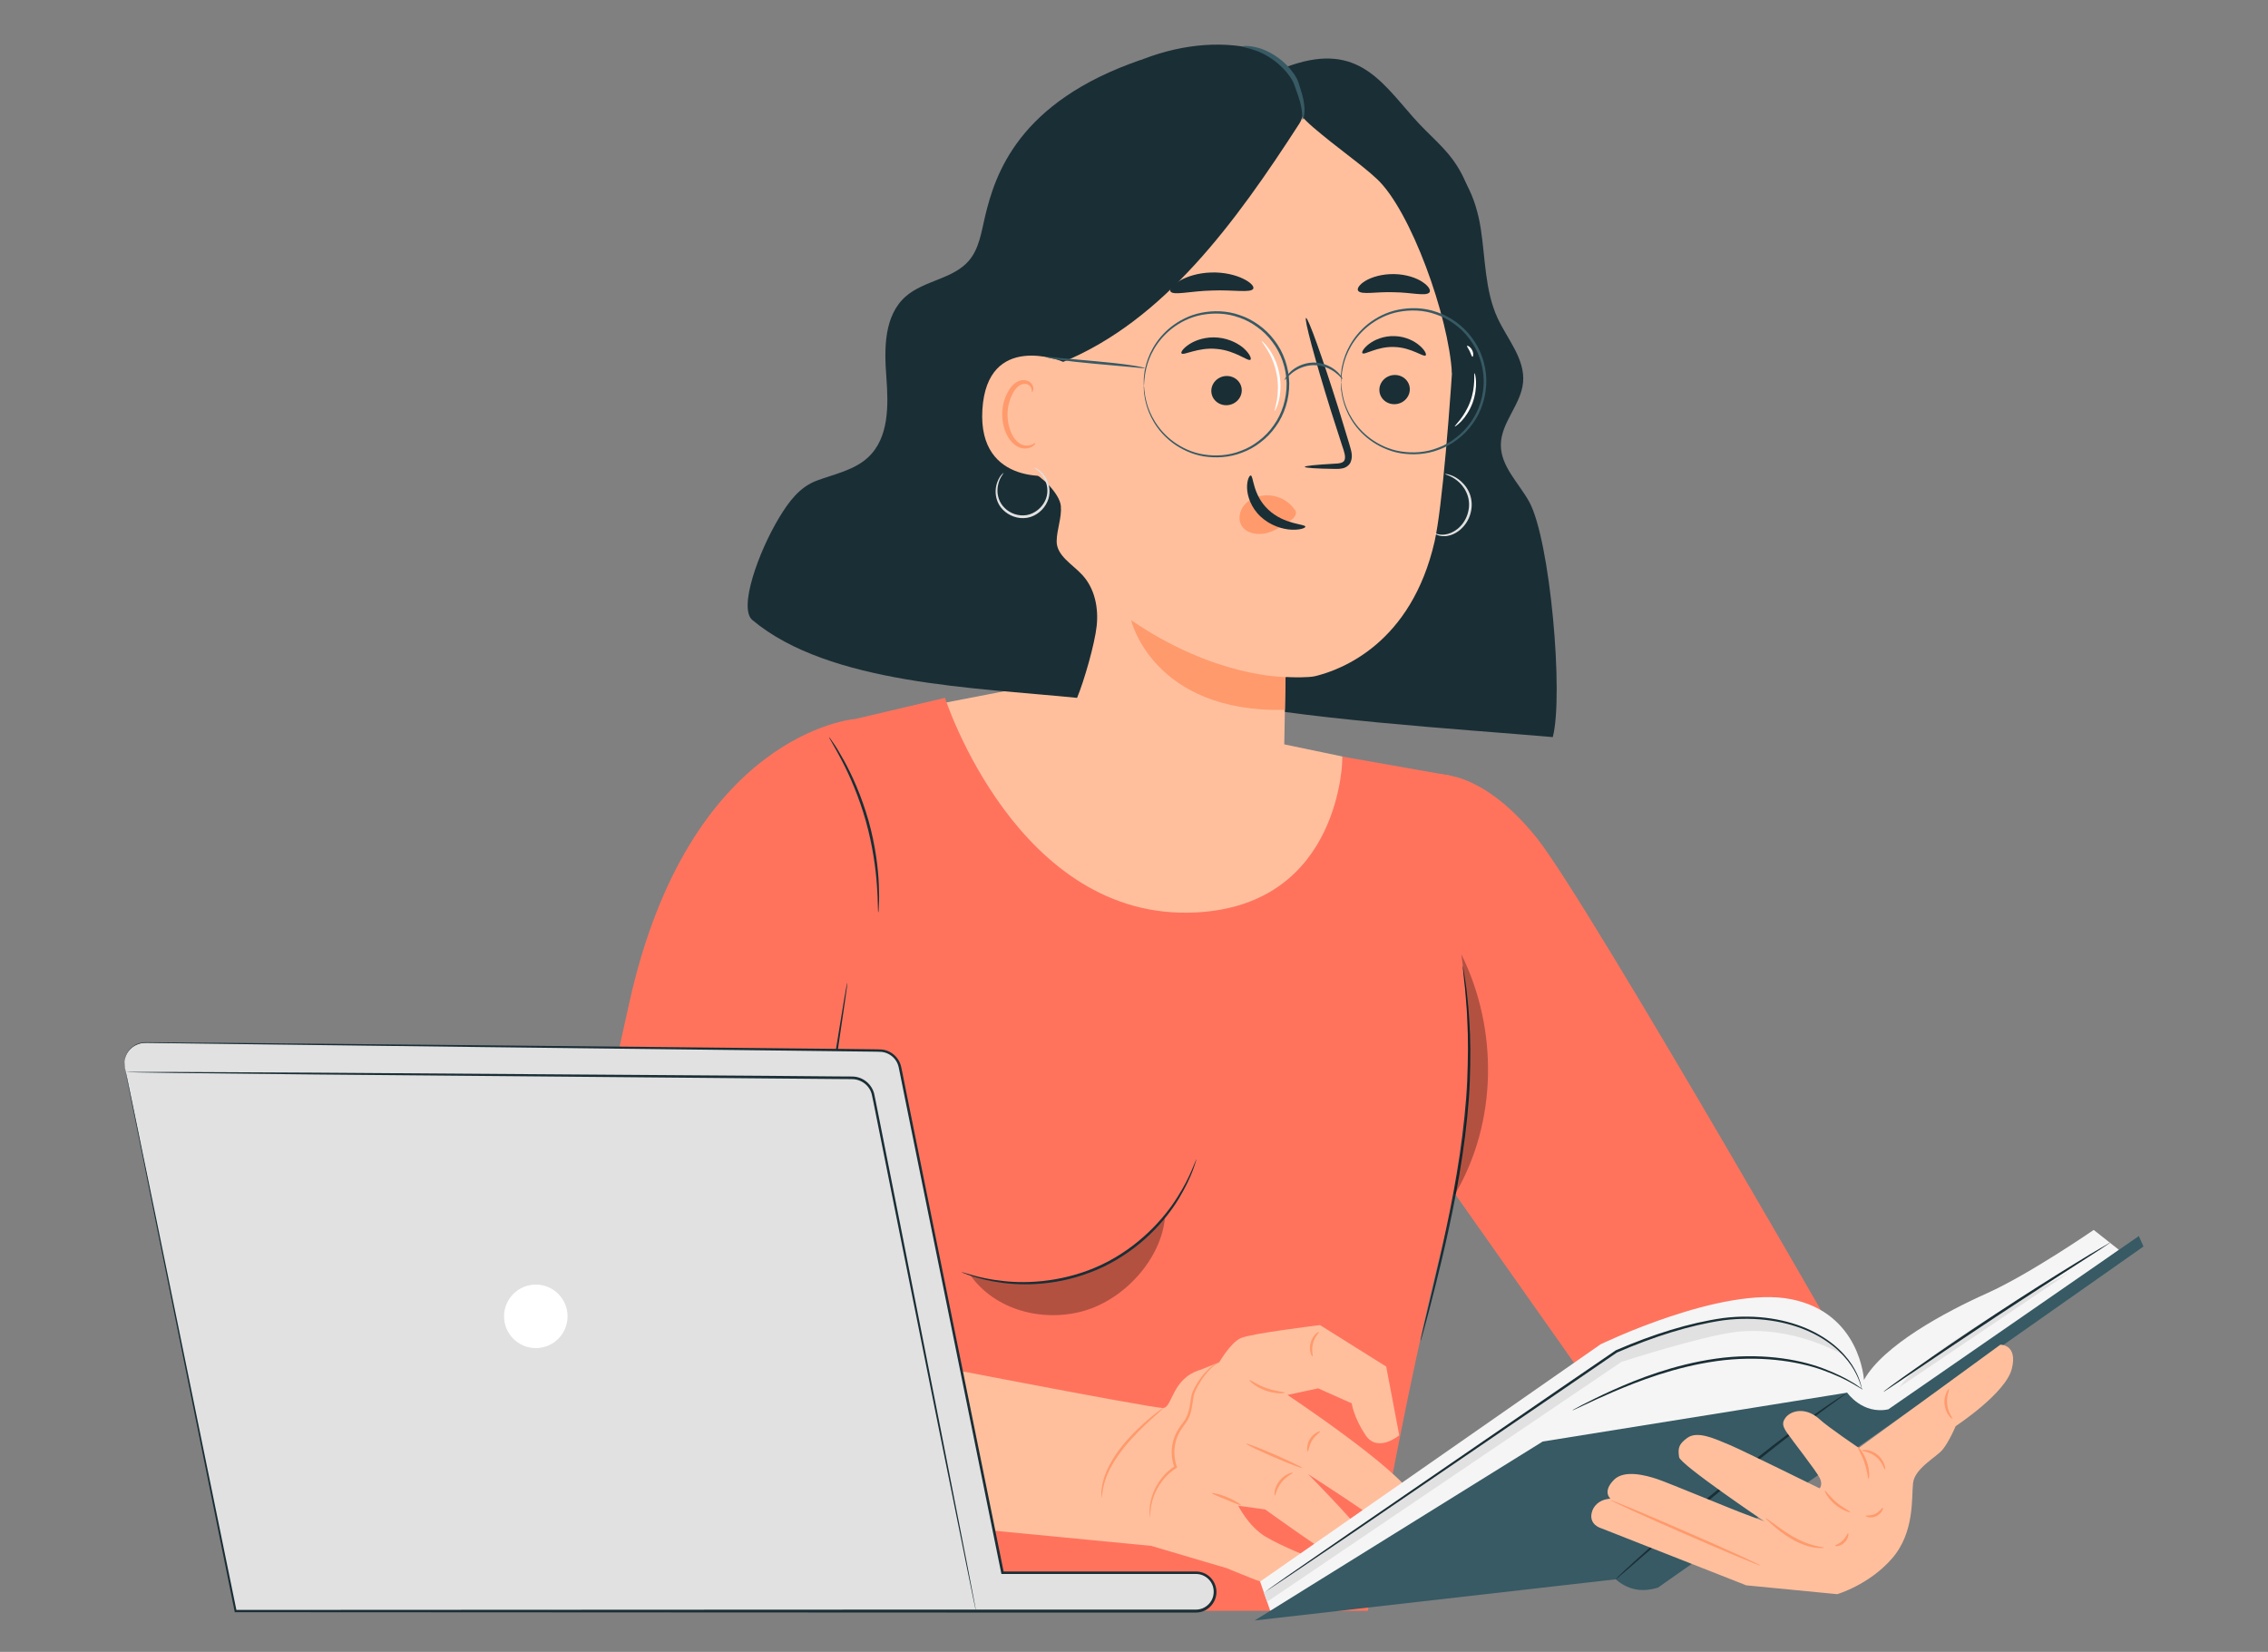 <?xml version="1.0" encoding="UTF-8"?> <svg xmlns="http://www.w3.org/2000/svg" xmlns:xlink="http://www.w3.org/1999/xlink" version="1.1" id="Layer_1" x="0px" y="0px" viewBox="0 0 2000 1456.7" style="enable-background:new 0 0 2000 1456.7;" xml:space="preserve"><rect x="0" y="0" width="2000" height="1456.7" fill="#808080" stroke="none"/> <style type="text/css"> .st0{fill:#FFBF9D;} .st1{fill:#FF735D;} .st2{fill:#1A2E35;} .st3{opacity:0.3;} .st4{fill:#FF9A6C;} .st5{fill:#375A64;} .st6{fill:#FFFFFF;} .st7{fill:#E1E1E1;} .st8{fill:#F5F5F5;} </style> <g> <g> <g> <polygon class="st0" points="810.9,624 906.7,605.5 1090.6,647.7 1183.8,667.1 1185.1,794.5 977.2,832.7 837,791.2 783.9,713.2 "></polygon> <path class="st1" d="M742.8,636.7l90.5-21.3c0,0,63.9,197.7,221.8,189.2c128.6-6.9,128.8-137.4,128.8-137.4l94,16.6 c0,0,39.4,238.8-3.8,406.2c-36,139.4-67.9,330.5-67.9,330.5H581.4L742.8,636.7L742.8,636.7z"></path> <path class="st1" d="M1659.3,1248.5c0,0-257.7-451.4-304-509.4c-50.8-63.4-91.3-56.1-91.3-56.1l-27.3,304.1l219.1,310.8 l52.2,18.8L1659.3,1248.5z"></path> <path class="st1" d="M753.6,634.1c0,0-146.4,11.7-199,251.7c-23.8,108.5-53.8,235.7-62.5,321.2c-6.3,62,32,126.5,93.8,134.4 l77.6,14.4c42.6,7.9,83.9-18.9,94.1-61l26.2-108.5l-69.8-23.3l16.2-323.4L753.6,634.1z"></path> <g> <path class="st2" d="M1289.9,851.6c0.1,0,0.3,1.1,0.7,3.3c0.4,2.4,0.9,5.6,1.5,9.7c0.3,2.1,0.6,4.5,1,7c0.3,2.6,0.5,5.4,0.9,8.4 c0.6,6,1.3,12.8,1.7,20.4c1.1,15.2,1.1,33.3,0.4,53.4c-0.8,20.1-3.1,42.1-6.5,65c-3.4,22.9-7.6,44.6-11.9,64.3 c-4.2,19.6-8.5,37.2-12.2,51.9c-3.7,14.7-6.8,26.6-9.1,34.8c-1.1,3.9-2,7-2.6,9.4c-0.6,2.1-1,3.3-1.1,3.2 c-0.1,0,0.1-1.2,0.6-3.4c0.6-2.4,1.3-5.6,2.2-9.5c2-8.5,4.9-20.4,8.3-35c3.4-14.8,7.6-32.4,11.7-52c4.2-19.6,8.3-41.3,11.7-64.1 c3.3-22.9,5.7-44.8,6.6-64.8c0.8-20,1-38.1,0.1-53.2c-0.2-7.6-0.8-14.4-1.3-20.4c-0.2-3-0.5-5.8-0.7-8.4c-0.3-2.5-0.6-4.9-0.8-7 c-0.4-4-0.8-7.3-1-9.7C1289.9,852.8,1289.8,851.6,1289.9,851.6z"></path> </g> <g> <path class="st2" d="M790.8,1198.1c-0.1,0-0.3-0.7-0.7-2c-0.5-1.5-1.1-3.4-1.9-5.8c-0.8-2.6-1.8-5.7-2.9-9.3 c-1.3-3.6-1.8-8.2-5.2-11.7c-3.3-3.5-8.1-6.2-13.5-8.3c-5.4-2.2-11.6-3.8-18.3-5.1c-13.3-2.6-28.6-4.2-45.1-4.7l-1.2,0l0.2-1.2 c4-25.8,8.5-55.2,13.2-86.2c8.5-54.3,16.3-103.5,21.9-139.3c2.9-17.6,5.2-32,6.9-42.2c0.8-4.8,1.5-8.6,2-11.4 c0.2-1.2,0.4-2.2,0.6-3c0.1-0.7,0.2-1,0.3-1s0,0.4,0,1c-0.1,0.8-0.2,1.8-0.3,3c-0.4,2.8-0.9,6.7-1.6,11.5 c-1.5,10.2-3.6,24.6-6.2,42.3c-5.5,35.9-12.9,85-21.2,139.4c-4.8,31-9.4,60.4-13.4,86.2l-1-1.2c16.7,0.5,32,2.3,45.5,5.1 c6.7,1.5,12.9,3.2,18.5,5.4c5.5,2.2,10.5,5.1,13.9,8.8c1.7,1.9,2.9,4.1,3.5,6.3c0.6,2.1,1.1,4.1,1.7,6c1,3.6,1.9,6.8,2.6,9.4 c0.6,2.4,1.2,4.4,1.5,5.9C790.7,1197.3,790.8,1198,790.8,1198.1z"></path> </g> <g> <path class="st2" d="M589.1,1234.8c-0.1,0,0.2-2.2,1.2-6c1-3.8,2.7-9.3,5.7-15.8c5.7-12.9,17-29.8,34.7-42.6 c17.7-12.9,37.2-18.4,51.2-19.9c7.1-0.8,12.8-0.8,16.8-0.5c4,0.3,6.1,0.6,6.1,0.8c0,0.5-8.8-0.5-22.6,1.4 c-13.8,1.9-32.8,7.6-50.1,20.2c-17.3,12.6-28.6,28.9-34.6,41.4C591.2,1226.3,589.5,1234.9,589.1,1234.8z"></path> </g> <g> <path class="st2" d="M622.9,1115.3c0-0.2,1.3-0.3,3.5-0.3c2.3-0.1,5.6,0,9.7,0.4c8.1,0.8,19.3,3,30.9,7.8 c11.6,4.8,21.1,11,27.4,16.2c3.2,2.6,5.6,4.8,7.2,6.5c1.6,1.6,2.4,2.6,2.3,2.7c-0.3,0.3-4-3.1-10.5-7.9 c-6.5-4.8-16-10.7-27.3-15.4c-11.4-4.6-22.3-7.1-30.2-8.3C627.9,1115.8,622.9,1115.6,622.9,1115.3z"></path> </g> <g> <path class="st2" d="M774.5,804.6c-0.2,0-0.3-2.3-0.4-6.4c0-4.1-0.3-10.1-0.8-17.4c-1-14.7-3.7-34.9-9.7-56.5 c-6.1-21.6-14.3-40.3-21.1-53.3c-3.4-6.5-6.3-11.7-8.4-15.3c-2.1-3.6-3.2-5.6-3-5.7c0.1-0.1,1.5,1.8,3.8,5.2 c2.4,3.4,5.5,8.5,9.1,15c7.2,12.9,15.7,31.7,21.9,53.5c6.1,21.8,8.6,42.3,9.1,57.1c0.3,7.4,0.3,13.4,0,17.5 C774.9,802.3,774.7,804.6,774.5,804.6z"></path> </g> <g class="st3"> <path d="M1283.1,1053c37.4-63.3,38.2-145.5,5.6-211.4c9.7,70.1,8.9,142-6.7,211.1"></path> </g> <g class="st3"> <path d="M950.8,1124.6c-28.4,8.3-67.6,10.4-95.2-0.2c21.6,30.7,63.3,41.8,99.5,31.8c36.2-10,69.5-46.2,72.3-83.6 C1009.8,1096.4,979.1,1116.2,950.8,1124.6z"></path> </g> <g> <path class="st2" d="M1055,1022.4c0.1,0-0.2,0.9-0.7,2.5c-0.6,1.6-1.2,4.1-2.4,7.1c-2.3,6.1-6.2,14.7-12.2,24.7 c-6,10-14.5,21.1-25.6,31.8c-11.1,10.7-25,20.8-41,28.6c-16.1,7.6-32.7,12.2-48,14.1c-15.3,2-29.3,1.6-40.9,0.1 c-11.6-1.5-20.7-3.9-26.9-5.9c-3.1-0.9-5.4-1.9-7-2.5c-1.6-0.6-2.4-1-2.4-1.1c0.1-0.2,3.5,1,9.7,2.7c6.2,1.8,15.4,3.9,26.8,5.1 c22.7,2.7,55.8,0.6,87.6-14.6c31.8-15.3,54.1-39.8,66.2-59.2c6.2-9.7,10.3-18.2,12.8-24.1 C1053.6,1025.7,1054.8,1022.3,1055,1022.4z"></path> </g> <g> <path class="st2" d="M739.1,1337.3c0.1,0.1-0.3,0.5-1.1,1.2c-0.8,0.7-1.9,1.9-3.6,3.1c-3.3,2.5-8.5,5.7-15.5,8.2 c-7,2.6-15.8,4.2-25.6,4.6c-9.8,0.5-20.5-0.1-31.7-1.1c-22.4-1.9-42.5-5.2-56.9-7.8c-7.2-1.3-13.1-2.4-17.1-3.3 c-4-0.8-6.2-1.4-6.2-1.5c0-0.2,2.3,0.1,6.4,0.6c4.5,0.7,10.3,1.5,17.2,2.5c14.5,2.2,34.6,5.2,56.9,7.1c11.1,1,21.8,1.7,31.4,1.3 c9.6-0.3,18.2-1.7,25.1-4C732.2,1343.7,738.8,1336.8,739.1,1337.3z"></path> </g> </g> <g> <g> <g> <path class="st2" d="M1247.1,153.9l18.5-18c24.6,10.7,36.1,39.3,40.2,65.8c4.1,26.5,3.6,54.4,14.8,78.8 c8.7,18.7,24.4,36.1,22.5,56.7c-1.8,19.6-19.5,35.4-19.6,55.1c-0.1,18.9,15.7,33.5,24.9,50c18.6,33.5,30.6,170.6,20.9,207.7 c-81.7-7.1-226.4-15.8-308.2-34.6C1082.7,474.6,1173.3,275.8,1247.1,153.9z"></path> </g> <g> <g> <g> <g> <g> <g> <g> <g> <g> <g> <g> <g> <g> <g> <g> <g> <g> <path class="st0" d="M1131.5,706.5C1131.5,706.5,1131.4,707.9,1131.5,706.5L1131.5,706.5z"></path> </g> <g> <path class="st0" d="M1283.6,279.5c5.7-95.8-63.8-183.4-160.8-194.9C1020,72.3,929,146,920.5,246.2 l-24.1,404.5c-0.5,7.8,1.8,15.6,6.2,22c23.8,34.7,66.8,61.9,105.2,67.2c37.2,5.2,75-4.5,106.6-22.1 c10.7-6,17.3-17.3,17.5-29.6l1.7-90.6c0-0.3,0.3-0.6,0.6-0.6c5.6,0.4,19.9,0.6,25.4-0.7 c24-5.8,85-29.3,105.5-118.9C1271.7,447.8,1278.6,363.4,1283.6,279.5z"></path> </g> </g> <g> <path class="st2" d="M1150.6,411.7c0-0.9,10-1.9,26.2-2.8c4.1-0.1,8-0.7,8.9-3.3c1.1-2.8-0.3-7.3-2-12.1 c-3.2-10-6.6-20.4-10.1-31.4c-13.9-44.6-23.8-81.2-21.9-81.7c1.8-0.5,14.6,35.2,28.6,79.8 c3.3,11,6.5,21.5,9.6,31.5c1.2,4.7,3.6,10,1.1,15.9c-1.3,2.9-4.4,4.9-7.1,5.4c-2.7,0.6-5,0.5-7,0.5 C1160.7,413.3,1150.6,412.6,1150.6,411.7z"></path> </g> </g> </g> </g> </g> </g> </g> </g> </g> </g> </g> </g> </g> <g> <g> <g> <g> <g> <g> <g> <g> <g> <g> <g> <g> <g> <path class="st2" d="M1257.2,313.4c-1.8,1.9-12.4-7-27.6-7.4c-15.2-0.7-26.5,7.5-28.2,5.4 c-0.8-0.9,1.1-4.5,6-8.2c4.9-3.7,13.1-7.2,22.6-6.8c9.5,0.3,17.4,4.4,21.9,8.4 C1256.6,308.8,1258.1,312.5,1257.2,313.4z"></path> </g> </g> </g> </g> </g> </g> </g> </g> </g> </g> </g> </g> </g> <g> <g> <g> <g> <g> <g> <g> <g> <g> <g> <g> <g> <g> <path class="st2" d="M1102.7,317.2c-2.1,1.9-13.1-8.1-29.7-9.5c-16.6-1.7-29.5,6.2-31.1,3.9 c-0.8-1,1.4-4.6,7.1-8.2c5.5-3.6,14.8-6.7,25.1-5.7c10.4,1,18.8,5.7,23.5,10.2 C1102.3,312.4,1103.7,316.4,1102.7,317.2z"></path> </g> </g> </g> </g> </g> </g> </g> </g> </g> </g> </g> </g> </g> <g> <g> <g> <g> <g> <g> <g> <g> <g> <g> <g> <g> <path class="st4" d="M1133.5,597c0,0-62,0.7-136.1-50.2c0,0,19.2,81.8,135.6,79.2L1133.5,597z"></path> </g> </g> </g> </g> </g> </g> </g> </g> </g> </g> </g> </g> <g> <g> <g> <g> <g> <g> <g> <g> <g> <g> <g> <g> <path class="st4" d="M1141.4,449.1c-5.3-7.9-15.1-12.7-25.1-12.3c-7,0.3-14.2,3-18.8,8.3 c-4.6,5.3-6,13.1-2.5,18.6c3.9,6.3,12.8,8.3,20.6,6.7c7.8-1.6,14.6-6.1,21.2-10.6c1.8-1.2,3.7-2.5,4.9-4.3 c1.2-1.8,1.6-4.2,0.4-5.8"></path> </g> </g> </g> </g> </g> </g> </g> </g> </g> </g> </g> </g> <g> <g> <g> <g> <g> <g> <g> <g> <g> <g> <g> <g> <g> <path class="st2" d="M1102.9,419.3c2.6,0,1.5,17.1,15.6,30.2c14,13.2,32.6,12.5,32.6,14.9 c0.2,1.1-4.3,3-12.1,2.7c-7.7-0.3-18.7-3.5-27.3-11.5c-8.6-8-11.8-18.2-12-25.2 C1099.5,423.2,1101.8,419.2,1102.9,419.3z"></path> </g> </g> </g> </g> </g> </g> </g> </g> </g> </g> </g> </g> </g> <g> <g> <g> <g> <g> <g> <g> <g> <g> <g> <path class="st2" d="M1105.2,254.5c-1.9,4.1-17.7,0.9-36.5,1.7c-18.9,0.4-34.4,4.7-36.6,0.7 c-1-1.9,1.9-5.7,8.3-9.4c6.3-3.7,16.3-6.9,27.6-7.2c11.3-0.4,21.5,2.2,28.1,5.4 C1102.8,248.9,1106,252.5,1105.2,254.5z"></path> </g> </g> </g> </g> </g> </g> </g> </g> </g> </g> <g> <g> <g> <g> <g> <g> <g> <g> <g> <g> <path class="st2" d="M1260.5,257.9c-3.2,3.6-16.1-0.1-31.4-0.2c-15.4-0.6-28.4,2.5-31.4-1.2 c-1.3-1.8,0.7-5.4,6.3-8.8c5.6-3.4,14.9-6.2,25.5-6c10.6,0.2,19.8,3.4,25.1,7.1 C1260.1,252.5,1261.9,256.1,1260.5,257.9z"></path> </g> </g> </g> </g> </g> </g> </g> </g> </g> </g> <g> <g> <path class="st2" d="M1137.1,64.3c-8.4-14.2-23.9-20.7-41.3-23.3c-70.8-10.7-150,31.9-189.6,91.6 c-39.7,59.7-41.8,148.7-12.8,214.2l44.2-27.7C1026.3,282.5,1089,197,1146,108.7C1153.8,96.6,1144.3,76.7,1137.1,64.3z"></path> </g> <g> <path class="st2" d="M1246.1,103.3c-29.6-33.7-51.2-67.3-112.7-43.9c-9.1,17.2,9.2,39.6,24.4,52.7 c22.3,19.1,41.8,32.1,56.5,45.8c29.6,27.7,63.2,120.7,66.1,171.5c0.2,3.2,5.7-43.6,8.9-44.1c4.1-0.6,20.9-21,18.6-49 C1300,141,1275.7,137,1246.1,103.3z"></path> </g> <g> <g> <path class="st5" d="M1095.8,41c0-0.5,5.4-1.1,13.8,1.2c8.3,2.3,19.3,8.2,28,18.4c2.1,2.6,4.1,5.2,5.6,8 c1.6,2.8,2.5,6,3.2,8.5c1.7,5.3,3.1,10.3,3.6,14.6c1.2,8.7-0.8,14-1.3,13.8c-0.7-0.1,0.2-5.3-1.7-13.3 c-0.9-4-2.5-8.6-4.4-13.9c-1-2.8-1.7-5.3-3.2-7.7c-1.4-2.5-3.2-4.9-5.2-7.3c-8.1-9.5-18.1-15.4-25.7-18.3 C1101,42.2,1095.7,41.7,1095.8,41z"></path> </g> </g> </g> </g> </g> <g> <g> <g> <g> <g> <g> <path class="st2" d="M1243.2,342.6c0.4,7.1-5.3,13.3-12.7,13.8c-7.4,0.5-13.7-4.8-14.1-11.9c-0.4-7.1,5.3-13.3,12.7-13.8 C1236.5,330.2,1242.8,335.5,1243.2,342.6z"></path> </g> </g> </g> </g> </g> </g> <g> <g> <g> <g> <g> <g> <path class="st2" d="M1095,343.5c0.4,7.1-5.3,13.3-12.7,13.8c-7.4,0.5-13.7-4.8-14.1-11.9c-0.4-7.1,5.3-13.3,12.7-13.8 C1088.3,331.1,1094.6,336.4,1095,343.5z"></path> </g> </g> </g> </g> </g> </g> </g> <g> <path class="st2" d="M687.3,456.1c8.4-13.8,17.8-26.7,33.3-32.4c15.5-5.7,32.6-9.1,44.7-20.2c18.8-17.3,18.2-46.1,16.3-71.2 c-1.9-25.1-2.1-54,17.1-70.9c16.1-14.1,41.7-15.3,55.6-31.4c9.3-10.8,11.1-25.6,14.4-39.3c8.8-36.8,29.1-100.9,137.4-137.9 l-95.8,364.1c7.1,2,24.2,18.3,25.2,29.3c0.9,10.3-3.6,20.7-3.7,31.1c-0.1,12.7,13.8,20.2,22.5,29.6 c11.1,11.9,14.5,29.1,12.8,45c-1.7,16-11.1,48.6-17.3,63.5c-88.9-9-218.6-11.9-286.3-68.6C651,536.5,668.7,486.8,687.3,456.1z"></path> </g> <g> <g> <g> <g> <g> <g> <g> <g> <g> <g> <g> <g> <g> <g> <g> <g> <g> <g> <path class="st0" d="M937.6,319.1c-1.6-0.9-67.1-26.8-71.3,42.1c-4.2,68.8,65.8,58.8,66.1,56.9 C932.6,416,937.6,319.1,937.6,319.1z"></path> </g> </g> </g> </g> </g> </g> </g> </g> </g> </g> </g> </g> </g> </g> </g> </g> </g> <g> <g> <g> <g> <g> <g> <g> <g> <g> <g> <g> <g> <g> <g> <g> <g> <g> <g> <path class="st4" d="M912.9,390.6c-0.3-0.2-1.3,0.8-3.3,1.6c-2,0.8-5.5,1.2-9-0.4 c-7.1-3.1-12.5-15-12.1-27.5c0.2-6.3,1.9-12.2,4.4-17c2.4-4.9,5.9-8.2,9.6-8.7c3.7-0.6,6.2,1.7,6.9,3.7 c0.8,2,0.3,3.3,0.6,3.5c0.2,0.2,1.5-1.1,1.2-3.9c-0.2-1.4-0.9-3.1-2.4-4.5c-1.6-1.4-4-2.3-6.5-2.2 c-5.3,0-10.4,4.6-13.2,9.9c-3.1,5.3-5.1,11.9-5.3,18.9c-0.4,13.9,5.9,27.3,15.7,30.8 c4.8,1.6,8.9,0.3,11.1-1.2C912.7,392.3,913.1,390.8,912.9,390.6z"></path> </g> </g> </g> </g> </g> </g> </g> </g> </g> </g> </g> </g> </g> </g> </g> </g> </g> </g> </g> <g> <g> <g> <path class="st5" d="M1182.5,337.2c0.4,0-0.1-5.7,2.2-15.4c2.3-9.6,8.4-23.7,22.6-34.8c7-5.4,15.9-10.1,26.2-12 c10.2-1.9,21.8-1.8,32.9,2.3c5.6,1.8,11,4.7,15.9,8.3c5,3.5,9.6,7.9,13.4,13.1c7.8,10.1,12.4,23.1,12.7,36.7 c0.1,13.5-4,26.7-11.5,37.1c-3.6,5.2-8.1,9.8-13,13.5c-4.8,3.8-10.1,6.8-15.7,8.8c-10.9,4.4-22.5,4.9-32.8,3.3 c-10.4-1.6-19.4-6-26.6-11.2c-14.5-10.6-21.1-24.6-23.7-34.1C1182.5,342.8,1182.9,337.1,1182.5,337.2c0,0-0.1,0.3-0.1,1 c0,0.8,0.1,1.8,0.1,3c0,1.3,0.1,3,0.5,4.9c0.3,1.9,0.6,4.2,1.3,6.6c2.4,9.7,8.8,24.1,23.6,35.2c7.3,5.4,16.6,10,27.2,11.8 c10.6,1.7,22.5,1.2,33.9-3.2c5.7-2.1,11.2-5.1,16.2-9c5.1-3.8,9.7-8.5,13.5-13.9c7.8-10.7,12.1-24.4,12-38.4 c-0.3-14-5.1-27.6-13.2-38c-4-5.3-8.7-9.8-13.9-13.5c-5.2-3.7-10.7-6.6-16.5-8.5c-11.5-4.1-23.4-4.2-34-2.1 c-10.6,2.1-19.7,7-26.8,12.6c-14.4,11.6-20.4,26.1-22.5,35.9c-0.7,2.5-0.9,4.7-1.1,6.7c-0.3,1.9-0.3,3.6-0.3,4.9 c0,1.2,0,2.2,0,3C1182.4,336.8,1182.5,337.2,1182.5,337.2z"></path> </g> </g> <g> <g> <path class="st5" d="M1008.7,339.9c0.4,0-0.1-5.7,2.2-15.4c2.3-9.6,8.4-23.7,22.6-34.8c7-5.4,15.9-10.1,26.2-12 c10.2-1.9,21.8-1.8,32.9,2.3c5.6,1.8,11,4.7,15.9,8.3c5,3.5,9.6,7.9,13.4,13.1c7.8,10.1,12.4,23.1,12.7,36.7 c0.1,13.5-4,26.7-11.5,37.1c-3.6,5.2-8.1,9.8-13,13.5c-4.8,3.8-10.1,6.8-15.7,8.8c-10.9,4.4-22.5,4.9-32.8,3.3 c-10.4-1.6-19.4-6-26.6-11.2c-14.5-10.6-21.1-24.6-23.7-34.1C1008.7,345.6,1009,339.9,1008.7,339.9c0,0-0.1,0.3-0.1,1 c0,0.8,0.1,1.8,0.1,3c0,1.3,0.1,3,0.5,4.9c0.3,1.9,0.6,4.2,1.3,6.6c2.4,9.7,8.8,24.1,23.6,35.2c7.3,5.4,16.6,10,27.2,11.8 c10.6,1.7,22.5,1.2,33.9-3.2c5.7-2.1,11.2-5.1,16.2-9c5.1-3.8,9.7-8.5,13.5-13.9c7.8-10.7,12.1-24.4,12-38.4 c-0.3-14-5.1-27.6-13.2-38c-4-5.3-8.7-9.8-13.9-13.5c-5.2-3.7-10.7-6.6-16.5-8.5c-11.5-4.1-23.4-4.2-34-2.1 c-10.6,2.1-19.7,7-26.8,12.6c-14.4,11.6-20.4,26.1-22.5,35.9c-0.7,2.5-0.9,4.7-1.1,6.7c-0.3,1.9-0.3,3.6-0.3,4.9 c0,1.2,0,2.2,0,3C1008.6,339.6,1008.6,339.9,1008.7,339.9z"></path> </g> </g> <g> <g> <path class="st5" d="M1132.8,335.2c0.3,0.2,2.1-2.7,6.3-6.1c4.1-3.3,10.9-6.9,19-7.1c8.1-0.1,15.1,3.2,19.3,6.4 c4.3,3.2,6.2,6.1,6.5,5.8c0.2-0.1-1.2-3.4-5.5-7.1c-4.2-3.7-11.6-7.6-20.4-7.4c-8.8,0.2-16.1,4.3-20.1,8.2 C1133.9,331.8,1132.6,335.1,1132.8,335.2z"></path> </g> </g> <g> <g> <path class="st5" d="M921.8,314.7c-0.1,0.3,4.8,1.4,12.7,2.6c7.9,1.2,19,2.4,31.1,3.5c11.8,1.1,22.4,2,31.1,2.8 c8,0.8,12.9,1.3,12.9,1c0.1-0.3-4.8-1.4-12.7-2.6c-7.9-1.2-19-2.4-31.1-3.5c-11.8-1.1-22.4-2-31.1-2.8 C926.7,314.9,921.8,314.3,921.8,314.7z"></path> </g> </g> </g> <g> <path class="st6" d="M1282.9,376.1c-0.6-0.5,8.6-8.3,13.5-21.7c5.1-13.4,3.1-25.3,3.9-25.3c0.3,0,1.1,2.8,1.3,7.6 c0.2,4.8-0.5,11.5-3,18.5c-2.6,6.9-6.4,12.5-9.7,16C1285.6,374.6,1283,376.3,1282.9,376.1z"></path> </g> <g> <path class="st6" d="M1293.8,305c0.3-0.5,2.9,0.8,4.4,3.8c1.5,3,0.9,5.9,0.3,5.8c-0.7,0-1.2-2.3-2.4-4.8 C1294.9,307.3,1293.3,305.5,1293.8,305z"></path> </g> <g> <path class="st6" d="M1124.1,362.4c-0.4-0.1,0.9-3.6,1.9-9.4c1-5.8,1.5-14-0.1-22.8c-1.7-8.8-5-16.3-8.1-21.3 c-3-5-5.5-7.8-5.2-8.1c0.2-0.2,3.1,2.2,6.6,7.2c3.5,4.9,7.3,12.6,9,21.8c1.7,9.2,0.9,17.7-0.5,23.6 C1126.2,359.2,1124.3,362.5,1124.1,362.4z"></path> </g> </g> <g> <path class="st7" d="M884.9,417.1c0.2,0.1-0.9,1.3-2.3,3.8c-1.4,2.5-2.9,6.4-3,11.4c-0.1,5,1.6,11.1,6.4,15.7 c4.6,4.6,12,7.5,19.5,6.2c7.4-1.4,13.3-6.7,16.1-12.6c2.9-5.9,2.3-12.3,0.5-16.9c-1.8-4.7-4.6-7.9-6.8-9.7 c-2.2-1.9-3.6-2.6-3.5-2.8c0-0.1,1.6,0.4,4.1,2.1c2.4,1.7,5.6,4.8,7.7,9.8c2.1,4.8,3,11.8-0.1,18.5c-2.9,6.5-9.3,12.5-17.6,14 c-8.3,1.4-16.4-1.9-21.4-7c-5.2-5.1-6.8-12-6.5-17.3c0.3-5.4,2.2-9.4,3.8-11.9C883.5,418,884.8,417,884.9,417.1z"></path> </g> <g> <path class="st7" d="M1264.9,470.1c0.1-0.4,4.5,2.8,12,0.7c3.6-1,7.6-3.2,11-6.8c3.4-3.6,6.1-8.5,7.1-14.2 c1.1-5.6,0.2-11.2-1.9-15.6c-2-4.5-5.1-7.9-8-10.3c-6-4.8-11-5.4-10.8-5.9c0-0.1,1.3-0.1,3.4,0.5c2.1,0.6,5.2,1.7,8.4,4.1 c3.2,2.4,6.7,5.9,9,10.7c2.4,4.8,3.4,10.9,2.2,17c-1.1,6.1-4.1,11.4-7.9,15.2c-3.7,3.8-8.2,6.1-12.2,6.9c-4,0.9-7.4,0.3-9.4-0.5 C1265.7,471.1,1264.8,470.2,1264.9,470.1z"></path> </g> </g> <g> <g> <path class="st0" d="M1015.2,1363.2l66.7,19.7c0,0,36.8,15.8,54.7,19.9c22.2,5.1,37.4-1.8,38.2-14.2c0.8-12.3-16.4-14-16.4-14 s-27.9-10.7-42.7-19.7c-14.8-9-23.8-27.1-23.8-27.1l23.8,3.3c0,0,50.1,36.2,69,46.9s23-8.2,24.7-14c1.6-5.8-55.9-64.1-55.9-64.1 s55.1,35.3,64.9,44.2c9.9,8.8,24.7,11.7,27.9,6c3.3-5.8,12.3-5.8,0-30.1c-12.3-24.4-111-89.9-111-89.9l27.1-5.8l29.6,13.2 c0,0,1.6,12.3,12.3,28.2c10.7,15.8,29.6,0,29.6,0l-11.5-60.6l-58.4-36.6c0,0-60.8,7.4-69.9,11.5c-9,4.1-18.9,21.3-18.9,21.3 l-16.4,6.6c-25.5,7.4-24.7,32.9-32.9,33.7c-8.2,0.8-248.1-46-248.1-46l-21.7-5.7c-35.8,27.3-50.3,72.4-56.7,112.4 c0,0-6.6,19.6,0,30.4L1015.2,1363.2z"></path> <g> <path class="st4" d="M971.4,1320.5c-0.2,0-0.2-1.4-0.2-3.9c-0.1-1.3,0.1-2.8,0.4-4.6c0.2-1.8,0.6-3.8,1.2-6 c2.2-8.9,8.1-20.2,16.7-30.9c8.7-10.7,17.9-19.1,24.8-24.9c6.9-5.7,11.5-8.9,11.7-8.7c0.2,0.3-4,3.9-10.6,9.9 c-6.6,6-15.6,14.5-24.1,25.1c-8.5,10.5-14.5,21.4-17,29.9C971.7,1314.9,971.9,1320.5,971.4,1320.5z"></path> </g> <g> <path class="st4" d="M1075.3,1201.2c0.1,0.2-2,1-5.1,3.5c-3.1,2.5-7.1,6.6-10.9,12.6c-1.9,3-3.9,6.3-5.5,10.1 c-1.7,3.7-1.7,8.2-2.6,12.9c-0.7,4.7-2.2,9.9-5.3,14.2c-3,4.3-6.2,8.3-8,13.4c-3.2,8.6-2.9,17.9-0.1,25.4l0.3,0.8l-0.8,0.5 c-12.7,8.1-18.9,20.4-21.2,29.1c-2.3,8.9-1.6,14.4-2,14.4c-0.1,0-0.3-1.3-0.4-3.9c-0.1-2.5,0.1-6.3,1.1-10.8 c2-9,8-22,21.3-30.6l-0.4,1.3c-3.1-7.9-3.5-17.9,0-27c1.9-5.4,5.4-9.8,8.3-13.8c3-4.1,4.3-8.7,5.1-13.3c0.9-4.5,1-9.2,2.9-13.3 c1.7-3.9,3.8-7.3,5.9-10.3c4.1-5.9,8.4-10.1,11.8-12.4c1.7-1.2,3.1-1.9,4.1-2.3C1074.8,1201.3,1075.3,1201.1,1075.3,1201.2z"></path> </g> <g> <path class="st4" d="M1133.1,1228.1c0.1,0.6-7.9,1.4-17-1.8c-9.1-3.2-14.8-8.9-14.3-9.3c0.4-0.6,6.5,4.1,15.1,7.1 C1125.5,1227.2,1133.1,1227.4,1133.1,1228.1z"></path> </g> <g> <path class="st4" d="M1148.4,1294.5c-0.3,0.6-11.6-3.7-25.2-9.6c-13.7-5.9-24.6-11.2-24.3-11.8c0.3-0.6,11.6,3.7,25.2,9.6 C1137.8,1288.7,1148.7,1293.9,1148.4,1294.5z"></path> </g> <g> <path class="st4" d="M1094.3,1327.3c-0.3,0.6-5.9-2-12.9-4.8c-7-2.9-12.8-5-12.6-5.7c0.2-0.6,6.4,0.6,13.5,3.5 C1089.4,1323.3,1094.6,1326.8,1094.3,1327.3z"></path> </g> <g> <path class="st4" d="M1140.1,1298.8c0.2,0.6-5.6,2.7-10,8.4c-4.6,5.6-5.2,11.8-5.9,11.7c-0.3,0-0.6-1.6-0.1-4.1 c0.4-2.5,1.7-5.9,4.2-9c2.4-3.1,5.5-5.1,7.8-6.1C1138.5,1298.6,1140.1,1298.5,1140.1,1298.8z"></path> </g> <g> <path class="st4" d="M1164.2,1262.3c0.3,0.6-4.1,2.9-7.1,7.9c-3.1,4.9-3.1,9.9-3.8,9.9c-0.6,0.2-1.7-5.5,1.8-11.1 C1158.6,1263.3,1164.2,1261.7,1164.2,1262.3z"></path> </g> <g> <path class="st4" d="M1157.5,1196.2c-0.3,0.1-1.2-1-1.8-3.2c-0.7-2.2-0.9-5.4,0-8.8c0.9-3.4,2.7-6.1,4.3-7.7 c1.6-1.6,3-2.1,3.1-1.9c0.4,0.5-3.7,4-5.2,10.1C1156.2,1190.9,1158.1,1196,1157.5,1196.2z"></path> </g> </g> <g> <path class="st8" d="M1643.7,1216.9c0,0-3.1-59-64.2-71.2c-61.1-12.2-168.1,39.8-168.1,39.8l-300.2,209.2l9,25.9l304.6-42.5 l27.9,10.7l214-140.6l201.9-146l-22.3-17.6c0,0-56.6,39-94,55.8C1714.8,1157.2,1660.6,1186.5,1643.7,1216.9z"></path> <path class="st5" d="M1106.4,1429l254-157.8l268.5-43.1c0,0,13.5,19.5,36.3,14.7l0,0l220.9-152.8l4.1,9.2L1462.1,1400 c-15.5,4.8-27.4,1.2-37.3-7.3L1106.4,1429z"></path> <g> <path class="st2" d="M1629,1228.1c0,0.1-0.7,0.6-2.1,1.7c-1.6,1.2-3.7,2.7-6.2,4.5c-5.4,3.9-13.2,9.5-22.7,16.6 c-19.1,14.2-44.9,34.4-73,57.3c-28.1,22.9-53.1,44.1-71.1,59.6c-8.8,7.6-16,13.8-21.3,18.4c-2.4,2-4.3,3.7-5.8,5 c-1.3,1.1-2.1,1.7-2.1,1.6s0.6-0.7,1.8-2c1.4-1.4,3.3-3.1,5.5-5.3c4.8-4.5,11.9-11,20.8-18.9c17.7-15.8,42.6-37.3,70.7-60.2 c28.1-22.9,54.1-43,73.5-56.8c9.6-7,17.6-12.4,23.1-16c2.6-1.7,4.8-3,6.5-4.1C1628.2,1228.5,1629,1228,1629,1228.1z"></path> </g> <path class="st7" d="M1626.3,1195.3c-24.3-26.1-62.7-35.4-98.3-32.7c-35.6,2.8-69.4,16.1-102.6,29.2l-310.8,212.7l2.8,8 l312.4-211.5c0,0,69.8-22.6,100.7-26.4C1582.3,1168.4,1626.3,1195.3,1626.3,1195.3z"></path> <path class="st7" d="M1675,1223.2l149.4-100.8C1824.4,1122.4,1702,1186.1,1675,1223.2z"></path> <g> <path class="st2" d="M1114.6,1404.5c0,0,0.4-0.4,1.3-1c1-0.7,2.2-1.6,3.8-2.8c3.5-2.5,8.5-6,14.9-10.5 c13.1-9.1,31.9-22.1,55.1-38.1c46.7-32.1,111.1-76.3,182.2-125.1c18.1-12.4,35.8-24.5,52.9-36.2l0.1-0.1l0.1,0 c32.6-14.1,64.7-24.2,94.5-28.4c29.9-3.8,57.3,1.3,77.4,10.9c10.1,4.8,18.4,10.7,24.8,16.7c6.4,6.1,10.9,12.2,13.8,17.6 c3,5.3,4.5,9.9,5.4,13c0.3,1.5,0.6,2.6,0.8,3.5c0.2,0.8,0.2,1.2,0.2,1.2c-0.4,0.2-1-6.8-7.1-17.3c-3-5.2-7.6-11.2-13.9-17.1 c-6.4-5.8-14.6-11.6-24.7-16.2c-19.9-9.3-47-14.1-76.6-10.3c-29.5,4.3-61.4,14.4-93.9,28.5l0.2-0.1 c-17,11.7-34.7,23.8-52.9,36.2c-71.2,48.6-135.7,92.6-182.5,124.5c-23.3,15.8-42.3,28.6-55.5,37.5c-6.5,4.3-11.6,7.7-15.2,10.1 c-1.7,1.1-3,1.9-4,2.6C1115.1,1404.3,1114.6,1404.5,1114.6,1404.5z"></path> </g> <g> <path class="st2" d="M1386.6,1243.7c0-0.1,0.8-0.6,2.3-1.4c1.6-0.9,3.9-2.1,6.9-3.7c6.1-3.1,14.9-7.6,26.1-12.6 c22.2-10,54-22.6,91.2-27.9c37.2-5.3,71.7-0.1,94.6,8.6c11.5,4.3,20.3,8.9,26.1,12.5c3,1.7,5.1,3.4,6.6,4.4 c1.5,1,2.2,1.6,2.2,1.7c-0.1,0.2-3.3-1.9-9.2-5.3c-5.9-3.4-14.8-7.7-26.2-11.8c-22.8-8.2-56.9-13.1-93.7-7.9 c-36.8,5.2-68.5,17.6-90.8,27.1c-11.2,4.8-20.1,9-26.3,11.9c-2.9,1.3-5.3,2.4-7.1,3.3 C1387.5,1243.4,1386.7,1243.8,1386.6,1243.7z"></path> </g> <g> <path class="st2" d="M1860.6,1095.8c0,0.1-0.6,0.6-1.9,1.5c-1.5,1-3.5,2.3-5.8,3.9c-5.4,3.5-12.7,8.2-21.6,13.9 c-18.2,11.7-43.4,27.8-71,46c-27.6,18.2-52.4,34.9-70.3,47c-8.8,5.9-16,10.7-21.3,14.3c-2.4,1.5-4.3,2.8-5.8,3.8 c-1.3,0.9-2.1,1.3-2.1,1.2c0-0.1,0.6-0.6,1.9-1.6c1.5-1.1,3.3-2.5,5.6-4.2c4.9-3.6,12-8.7,20.9-14.9 c17.7-12.5,42.4-29.4,70-47.6c27.6-18.2,52.9-34.1,71.4-45.4c9.2-5.7,16.7-10.2,22-13.2c2.4-1.4,4.4-2.6,6-3.5 C1859.8,1096.1,1860.5,1095.7,1860.6,1095.8z"></path> </g> </g> <g> <path class="st0" d="M1724.6,1257.6c0,0-5.9,13.9-11.6,20.8c-5.7,6.8-24.5,16.4-26,29.4c-1.5,13,1.6,43.5-18.7,66.7 c-20.3,23.2-48.2,31.3-48.2,31.3l-80.2-7.8l-128.1-50.4c0,0-10.6-2.9-8.2-13.5c1.4-6.4,6.9-11,13.4-12.1l3.1-0.5 c0,0-7.4-6,3.2-16.6c9.1-9.1,28.2-3.9,38.1-0.6c9.9,3.3,67.9,27.5,78.3,31.2c9.2,3.3,16.3,6.2,16.3,6.2s-74.2-50.1-75.3-56.7 c-1.2-7.9-0.4-11.5,7.2-17c8.9-6.5,23.8,0.5,38.1,6.5c10.6,4.5,78.6,38,78.6,38s3-3,0.2-9c-2.9-6.1-25.7-35.1-29.2-40.4 c-3.5-5.3-4.5-8.4-1-13c5-6.5,18.1-9.5,30,1.5c7.6,7,34.6,25.2,34.6,25.2l124.8-91c0,0,15.5-0.4,10.1,21.2 C1768.7,1228.7,1724.6,1257.6,1724.6,1257.6z"></path> <g> <path class="st4" d="M1631.7,1333.4c-0.1,0.6-7-1.2-13.5-6.7c-6.6-5.5-9.5-11.9-8.9-12.1c0.6-0.4,4.2,5.2,10.4,10.4 C1625.8,1330.1,1631.9,1332.8,1631.7,1333.4z"></path> </g> <g> <path class="st4" d="M1641.9,1279.1c0-0.3,1.6-0.7,4.3-0.4c2.7,0.3,6.4,1.6,9.6,4.3c3.2,2.7,5.2,6.1,6,8.6 c0.8,2.6,0.7,4.3,0.4,4.3c-0.7,0.2-1.9-6.4-7.9-11.2C1648.5,1279.8,1641.8,1279.8,1641.9,1279.1z"></path> </g> <g> <path class="st4" d="M1647.8,1304.2c-0.7,0-1-6.7-3.7-14.4c-2.6-7.7-6.4-13.2-5.8-13.7c0.4-0.4,5.3,4.8,8,12.9 C1649.1,1297.2,1648.4,1304.3,1647.8,1304.2z"></path> </g> <g> <path class="st4" d="M1721.7,1251.1c-0.2,0.2-1.6-0.7-3.2-2.8c-1.6-2.1-3.2-5.6-3.7-9.7c-0.5-4.1,0.4-7.9,1.5-10.3 c1.1-2.5,2.3-3.6,2.5-3.5c0.6,0.3-2.6,6-1.7,13.5C1717.8,1245.8,1722.2,1250.6,1721.7,1251.1z"></path> </g> <g> <path class="st4" d="M1608.8,1364.8c0,0.3-3.4,0.7-8.8-0.1c-5.4-0.8-12.6-3.2-19.8-7.4c-7.2-4.1-13-8.9-17-12.4 c-4-3.5-6.4-5.9-6.2-6.1c0.2-0.3,2.9,1.7,7.2,4.8c4.3,3.2,10.2,7.6,17.2,11.6c7,4,13.8,6.6,19,7.8 C1605.5,1364.3,1608.8,1364.4,1608.8,1364.8z"></path> </g> <g> <path class="st4" d="M1629.7,1352c0.6-0.1,0.7,4.5-3.1,8.2c-3.7,3.7-8.3,3.6-8.3,2.9c-0.1-0.7,3.6-1.5,6.6-4.6 C1628.1,1355.5,1629,1351.9,1629.7,1352z"></path> </g> <g> <path class="st4" d="M1660.3,1329.5c0.3,0.1,0.3,1.2-0.6,2.8c-0.8,1.6-2.6,3.5-5.1,4.7c-2.5,1.2-5.1,1.3-6.8,1 c-1.8-0.4-2.7-1.1-2.6-1.3c0.2-0.6,4.2,0.3,8.4-1.7C1657.9,1332.9,1659.7,1329.2,1660.3,1329.5z"></path> </g> <g> <path class="st4" d="M1552.3,1380.5c-0.3,0.6-30.1-11.9-66.6-27.8c-36.5-15.9-65.9-29.4-65.7-29.9c0.3-0.6,30.1,11.9,66.6,27.8 C1523.2,1366.5,1552.6,1379.9,1552.3,1380.5z"></path> </g> </g> </g> </g> <g> <g> <path class="st7" d="M110.1,941.5l97.6,479.1h676.6h170.5c9.3,0,16.9-7.6,16.9-16.9l0,0c0-9.3-7.6-16.9-16.9-16.9H884.3 l-90.5-445.6c-1.7-8.5-9.2-14.7-17.9-14.8l-647.4-7.1C116.7,919.2,107.8,929.9,110.1,941.5z"></path> <g> <path class="st2" d="M110.1,941.5c0,0-0.1-0.5-0.3-1.4c-0.2-1-0.3-2.4-0.1-4.4c0.3-3.7,2.4-9.9,9-14c1.6-1,3.5-1.7,5.6-2.2 c2.1-0.5,4.4-0.4,6.7-0.4c4.6,0,9.7,0.1,15.2,0.1c11,0.1,23.8,0.2,38.1,0.3c57.5,0.5,140.9,1.3,244.8,2.3 c52,0.5,109.1,1.1,170.7,1.7c30.8,0.3,62.7,0.6,95.6,1c16.5,0.2,33.2,0.3,50.1,0.5c8.5,0.1,17,0.2,25.6,0.3 c2.2,0.1,4.2,0,6.6,0.2c2.3,0.2,4.5,0.9,6.5,1.9c4.1,2,7.5,5.5,9.3,9.8c1,2.1,1.3,4.4,1.8,6.5l1.3,6.4c0.9,4.3,1.8,8.6,2.6,13 c1.8,8.7,3.5,17.4,5.3,26.2c3.6,17.5,7.2,35.3,10.8,53.3c7.3,36,14.8,72.8,22.4,110.3c15.3,75.1,31.2,153.3,47.5,233.8l-1.1-0.9 c32,0,64.8,0,98.2,0c16.7,0,33.5,0,50.4,0l12.7,0h6.4c2.1,0,4.3-0.1,6.6,0.4c4.5,0.9,8.5,3.6,11.1,7.4c2.6,3.7,3.7,8.5,3,13 c-0.8,5.5-4.4,10.5-9.2,13.2c-2.4,1.3-5.2,2.1-8,2.2l-7.8,0c-10.4,0-20.7,0-31,0c-20.6,0-41.1,0-61.4,0c-40.7,0-80.9,0-120.4,0 c-79.1,0-155.8,0-229.3-0.1c-147-0.1-281.5-0.1-397.7-0.2l-0.7,0l-0.1-0.7c-29.8-147.3-54.1-267.1-70.9-350.1 c-8.3-41.5-14.8-73.8-19.3-95.7c-2.2-10.9-3.8-19.3-5-25C110.6,944.4,110.1,941.5,110.1,941.5s0.7,2.9,1.9,8.5 c1.2,5.7,2.9,14,5.2,24.9c4.5,21.9,11.2,54.2,19.7,95.6c17,83,41.5,202.7,71.7,349.9l-0.9-0.7c116.2-0.1,250.7-0.1,397.7-0.2 c73.5,0,150.2,0,229.3-0.1c39.6,0,79.7,0,120.4,0c20.4,0,40.8,0,61.4,0c10.3,0,20.6,0,31,0l7.7,0c2.4-0.1,4.8-0.7,6.9-1.9 c4.2-2.3,7.4-6.6,8-11.5c0.6-3.9-0.3-8.1-2.6-11.3c-2.3-3.3-5.8-5.6-9.7-6.4c-1.9-0.4-3.9-0.3-6.1-0.3l-6.4,0l-12.7,0 c-16.9,0-33.7,0-50.4,0c-33.4,0-66.2,0-98.2,0h-0.9l-0.2-0.9c-16.3-80.5-32.2-158.7-47.4-233.8c-7.6-37.6-15.1-74.4-22.4-110.3 c-3.6-18-7.2-35.8-10.8-53.3c-1.8-8.8-3.5-17.5-5.3-26.2c-0.9-4.3-1.8-8.7-2.6-13l-1.3-6.4c-0.4-2.2-0.8-4.2-1.6-6.1 c-1.6-3.8-4.6-6.9-8.3-8.7c-1.8-0.9-3.8-1.5-5.9-1.7c-2-0.2-4.2-0.1-6.4-0.2c-8.6-0.1-17.1-0.2-25.6-0.3 c-17-0.2-33.7-0.4-50.1-0.6c-32.9-0.4-64.8-0.7-95.6-1.1c-61.6-0.7-118.7-1.4-170.7-2c-103.9-1.3-187.3-2.3-244.8-3 c-14.4-0.2-27.1-0.4-38.1-0.5c-5.5-0.1-10.6-0.2-15.2-0.2c-2.3,0-4.5-0.1-6.6,0.4c-2,0.5-3.9,1.2-5.5,2.1 c-6.5,3.9-8.6,10-9,13.7C109.6,939.5,110.3,941.5,110.1,941.5z"></path> </g> </g> <circle class="st6" cx="472.5" cy="1160.8" r="28"></circle> <g> <path class="st2" d="M110.9,945.4c0,0,1-0.1,2.9-0.1c2,0,4.9,0,8.6,0c7.6,0,18.7,0,32.9,0c28.7,0.1,70,0.3,121.1,0.6 c102.3,0.7,243.6,1.7,399.6,2.8c19.5,0.2,38.8,0.3,57.8,0.5c4.8,0,9.5,0.1,14.2,0.1c2.3,0,4.8-0.1,7.3,0.4 c2.4,0.5,4.8,1.4,6.9,2.8c4.2,2.7,7.3,6.9,8.6,11.7c1.1,4.7,1.8,9.1,2.8,13.7c7.2,36.1,14.1,70.9,20.7,104.1 c13.1,66.3,24.9,126.1,34.8,176.2c9.8,50.1,17.8,90.7,23.3,118.9c2.7,14,4.8,24.9,6.2,32.3c0.7,3.6,1.2,6.4,1.6,8.4 c0.3,1.9,0.5,2.9,0.5,2.9s-0.3-1-0.7-2.8c-0.4-2-1-4.8-1.8-8.4c-1.5-7.5-3.8-18.3-6.6-32.3c-5.7-28.1-13.9-68.6-24-118.7 c-10.1-50.2-22-109.9-35.3-176.2c-6.6-33.2-13.6-68-20.8-104c-0.9-4.5-1.8-9.1-2.8-13.5c-1.1-4.2-3.9-8-7.6-10.3 c-1.9-1.2-3.9-2-6.1-2.5c-2.1-0.5-4.4-0.3-6.8-0.4c-4.7,0-9.4-0.1-14.2-0.1c-19-0.1-38.3-0.3-57.8-0.5 c-156-1.4-297.3-2.6-399.6-3.5c-51.1-0.6-92.4-1-121.1-1.3c-14.2-0.2-25.3-0.4-32.9-0.5c-3.7-0.1-6.6-0.1-8.6-0.2 C111.9,945.5,110.9,945.4,110.9,945.4z"></path> </g> </g> </g> </svg> 